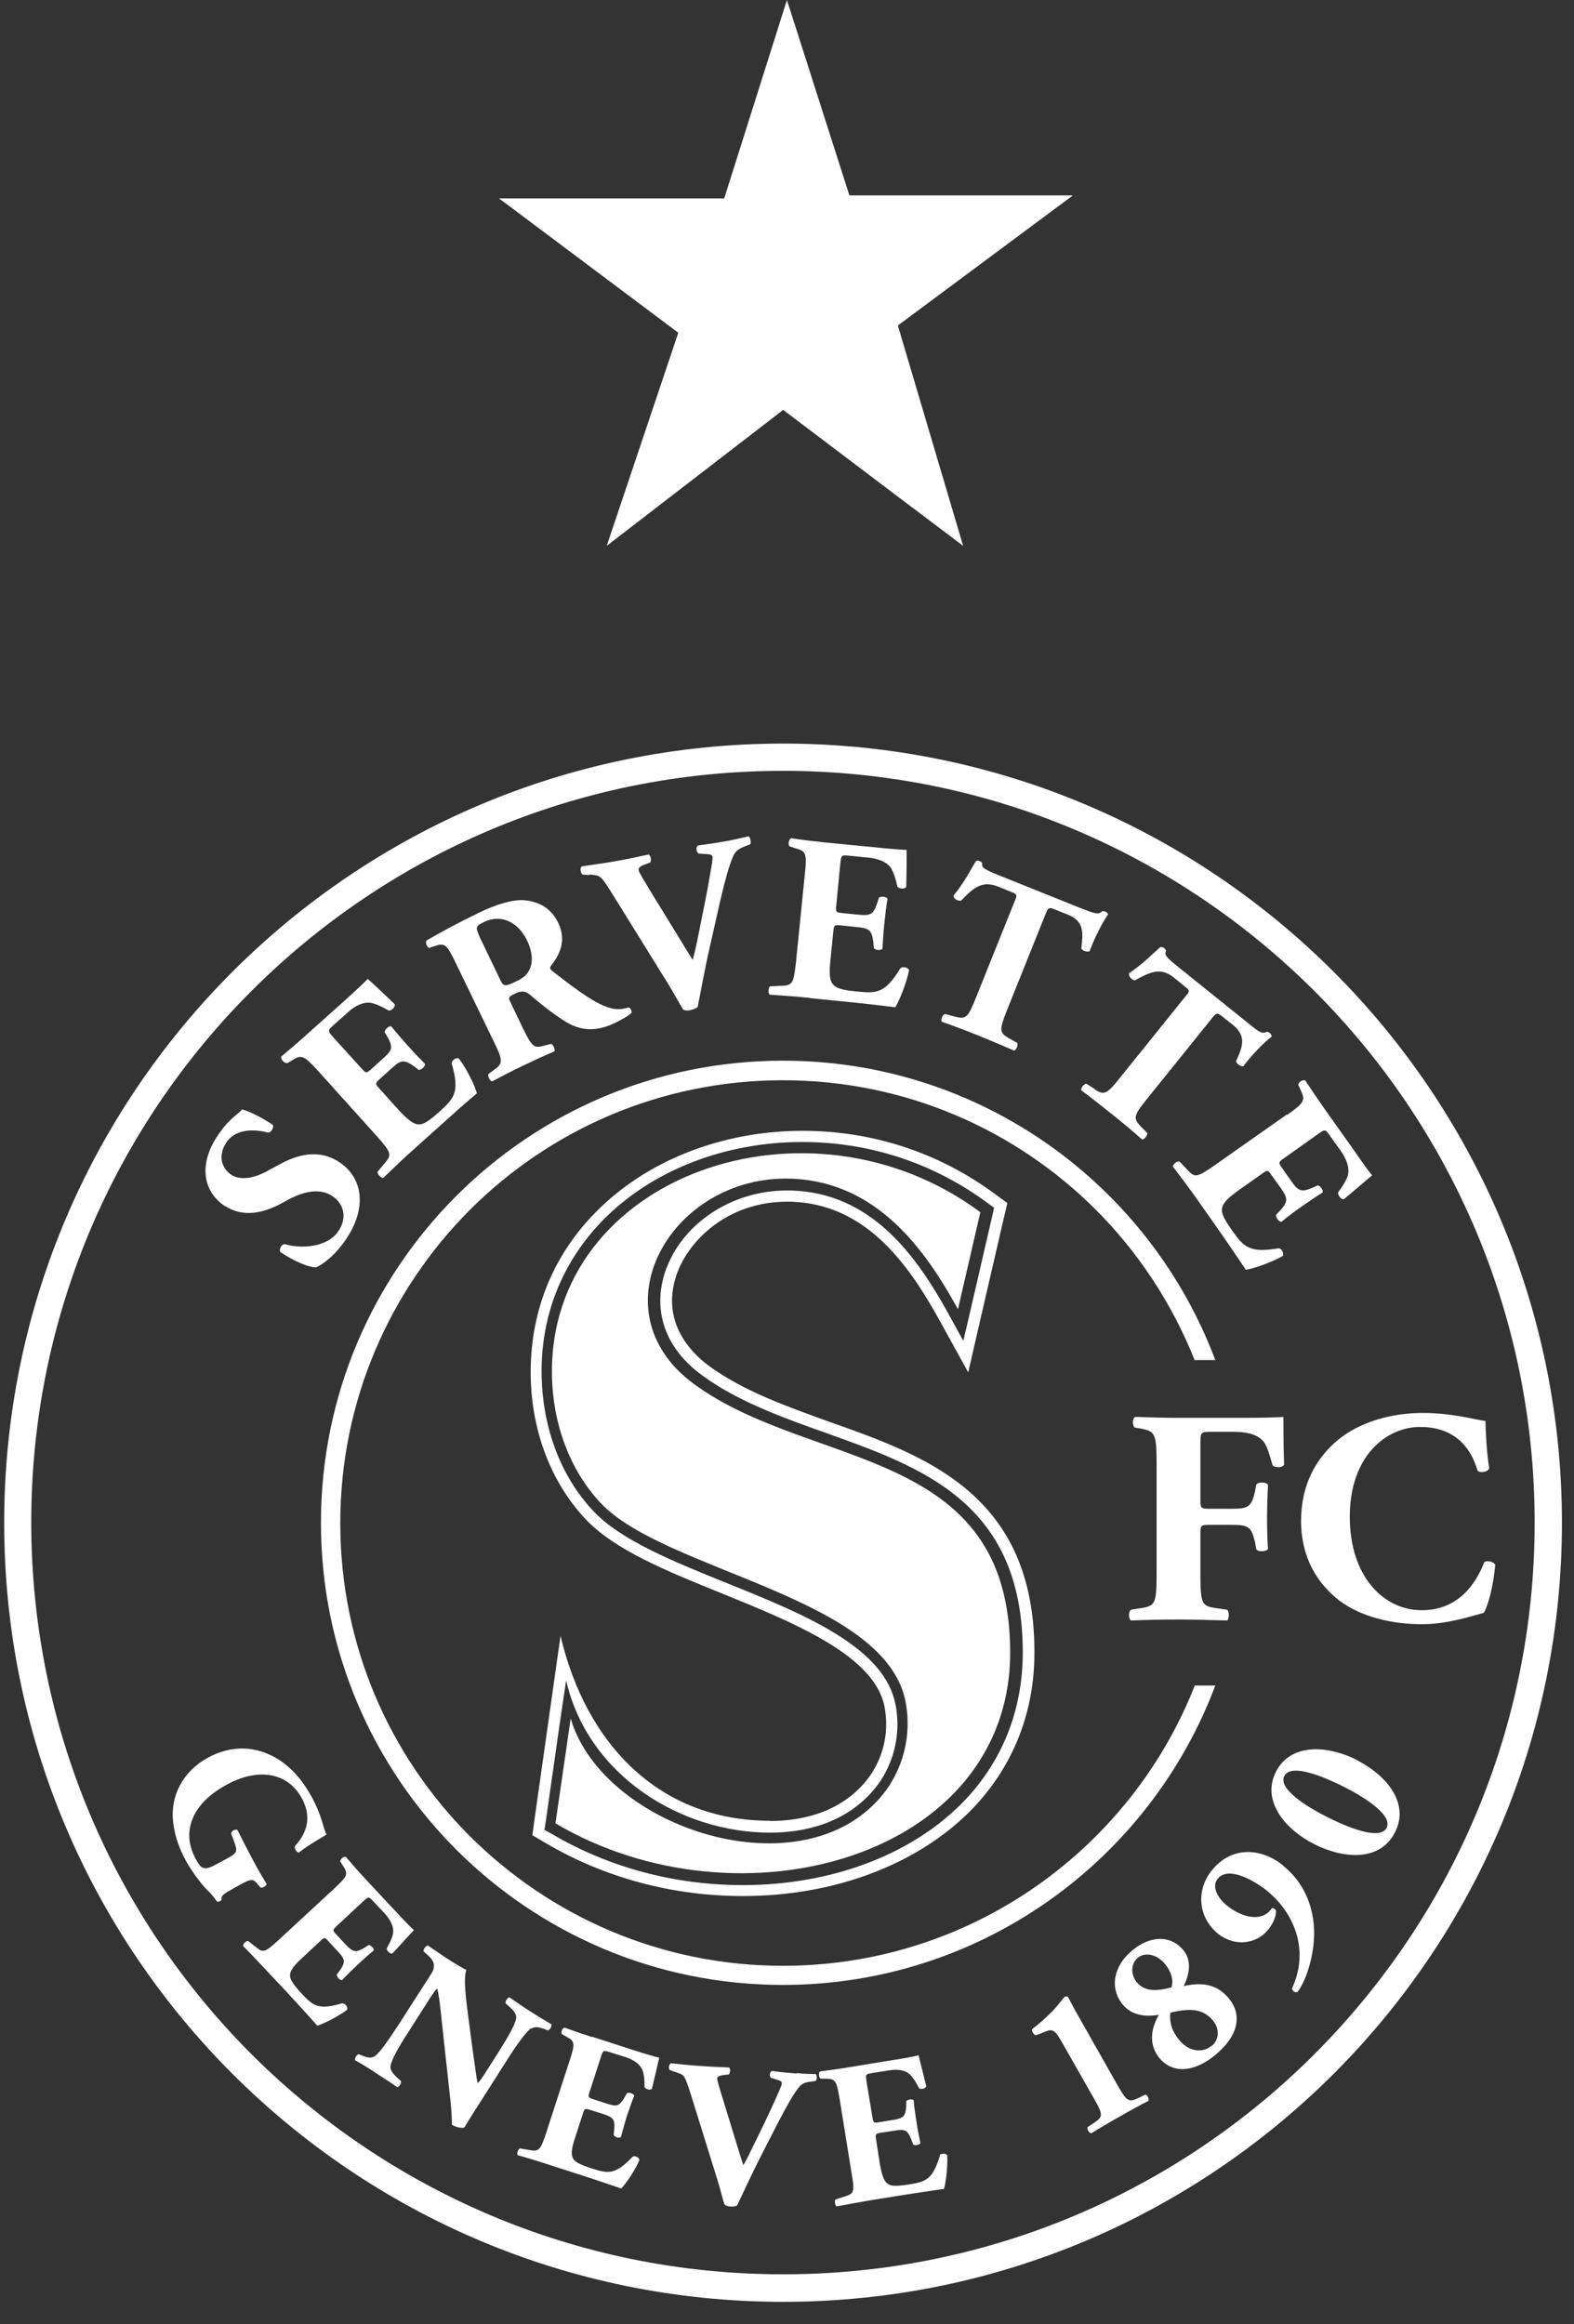 <svg width="63" height="93" viewBox="0 0 63 93" fill="none" xmlns="http://www.w3.org/2000/svg">
<rect x="0" y="0" width="63" height="93" fill="#333333" stroke="none"/>
<g clip-path="url(#clip0_348_18839)">
<path d="M24.285 21.84L31.347 16.401L35.975 19.9L38.55 21.84L35.937 13.024L42.944 7.818H33.997L31.497 0L28.987 7.939H19.975L27.149 13.313L24.285 21.84Z" fill="white"/>
<path d="M31.347 29.752C14.134 29.752 0.168 43.709 0.168 60.931C0.168 78.153 14.125 92.101 31.347 92.101C48.56 92.101 62.517 78.144 62.517 60.931C62.517 43.718 48.55 29.752 31.347 29.752ZM52.609 82.193C47.16 87.641 39.641 91 31.338 91C23.034 91 15.515 87.632 10.066 82.193C4.618 76.744 1.26 69.234 1.25 60.922C1.25 52.609 4.618 45.09 10.066 39.651C15.515 34.202 23.034 30.843 31.338 30.843C39.641 30.843 47.16 34.211 52.609 39.651C58.057 45.099 61.425 52.609 61.425 60.922C61.425 69.234 58.057 76.744 52.609 82.193Z" fill="white"/>
<path d="M47.822 54.419H48.643C46.012 47.421 39.257 42.44 31.337 42.44C21.121 42.44 12.846 50.715 12.846 60.93C12.846 71.146 21.121 79.421 31.337 79.421C39.257 79.421 46.012 74.439 48.643 67.442H47.822C46.926 69.719 45.573 71.762 43.866 73.469C40.657 76.678 36.225 78.656 31.337 78.656C26.439 78.656 22.017 76.669 18.807 73.469C15.598 70.26 13.62 65.838 13.62 60.94C13.62 56.042 15.607 51.62 18.807 48.41C22.017 45.201 26.448 43.223 31.337 43.223C36.225 43.223 40.657 45.201 43.866 48.41C45.564 50.108 46.917 52.161 47.822 54.437V54.419Z" fill="white"/>
<path d="M9.02 48.26C9.813 48.773 10.69 48.475 11.352 48.102C11.903 47.785 12.687 47.439 13.321 47.869C13.713 48.139 13.937 48.671 13.545 49.259C13.097 49.93 12.024 49.968 11.399 49.781C11.269 49.781 11.157 49.977 11.222 50.098C11.763 50.462 12.397 50.733 12.668 50.705C12.873 50.602 13.377 50.294 13.862 49.566C14.665 48.372 14.562 47.16 13.592 46.507C12.724 45.928 11.847 46.245 11.259 46.553L10.634 46.889C10.158 47.141 9.617 47.243 9.253 47.001C8.862 46.74 8.712 46.227 9.067 45.704C9.44 45.135 10.252 45.182 10.737 45.322C10.867 45.303 10.979 45.098 10.914 45.004C10.382 44.65 9.906 44.445 9.692 44.389C9.617 44.473 9.552 44.529 9.449 44.613C9.141 44.864 8.89 45.163 8.722 45.424C7.947 46.562 8.106 47.663 9.002 48.26H9.02Z" fill="white"/>
<path d="M11.493 42.543L11.698 42.422C12.062 42.198 12.146 42.207 12.725 42.842L15.094 45.473C15.673 46.126 15.682 46.21 15.402 46.536L15.113 46.882C15.085 46.965 15.243 47.133 15.337 47.133C15.85 46.639 16.186 46.322 16.531 46.014L17.445 45.193C18.024 44.67 18.705 44.064 19.087 43.747C19.022 43.467 18.667 42.739 18.369 42.357C18.266 42.291 18.07 42.431 18.08 42.553C18.406 43.7 18.192 43.933 17.576 44.493C17.063 44.95 16.876 45.025 16.671 44.978C16.484 44.932 16.251 44.736 15.953 44.409L15.197 43.569C15.01 43.355 15.01 43.346 15.197 43.178L15.682 42.739C16.046 42.403 16.176 42.394 16.559 42.655L16.755 42.804C16.867 42.823 17.035 42.655 17.007 42.562C16.792 42.347 16.559 42.105 16.316 41.834C16.074 41.564 15.85 41.303 15.663 41.069C15.57 41.032 15.393 41.2 15.393 41.293L15.514 41.498C15.738 41.909 15.701 42.021 15.337 42.347L14.852 42.786C14.656 42.954 14.646 42.944 14.469 42.748L13.35 41.517C13.116 41.256 13.107 41.246 13.331 41.032L13.9 40.528C14.236 40.211 14.534 40.108 14.786 40.118C14.973 40.136 15.253 40.258 15.561 40.435C15.691 40.435 15.841 40.276 15.794 40.174C15.337 39.735 14.833 39.269 14.721 39.166C14.637 39.259 14.245 39.633 13.797 40.034L12.295 41.377C11.96 41.685 11.605 41.983 11.26 42.273C11.222 42.375 11.372 42.543 11.474 42.534L11.493 42.543Z" fill="white"/>
<path d="M17.203 37.914L17.445 37.84C17.828 37.718 17.893 37.802 18.304 38.661L19.768 41.683C20.151 42.467 20.123 42.56 19.768 42.812L19.554 42.971C19.507 43.045 19.601 43.251 19.694 43.269C20.132 43.036 20.496 42.849 20.925 42.644C21.336 42.448 21.728 42.262 22.194 42.066C22.231 41.991 22.138 41.786 22.054 41.767L21.802 41.833C21.382 41.954 21.308 41.916 20.925 41.133L20.422 40.079C20.337 39.911 20.347 39.883 20.645 39.743C20.86 39.64 21.028 39.64 21.242 39.827C21.653 40.181 22.064 40.508 22.549 40.825C23.22 41.264 23.855 41.301 24.638 40.918C24.9 40.788 25.17 40.638 25.282 40.517C25.291 40.443 25.235 40.312 25.142 40.312C25.012 40.358 24.76 40.424 24.452 40.34C23.883 40.191 23.22 39.724 22.101 38.847C22.017 38.773 21.989 38.726 22.054 38.642C22.353 38.259 22.707 37.681 22.343 36.925C22.082 36.375 21.616 36.076 20.981 36.02C20.561 35.983 19.88 36.17 19.162 36.524C18.35 36.916 17.697 37.27 17.082 37.625C16.998 37.718 17.1 37.933 17.212 37.933L17.203 37.914ZM19.358 36.897C20.02 36.571 20.711 36.851 21.093 37.625C21.336 38.129 21.308 38.483 21.233 38.698C21.149 38.94 21.009 39.099 20.701 39.248C20.198 39.491 20.151 39.481 20.011 39.183L19.209 37.513C19.031 37.093 19.013 37.065 19.367 36.897H19.358Z" fill="white"/>
<path d="M23.575 34.993C24.051 35.03 24.023 34.993 24.573 35.87L26.766 39.406C26.953 39.704 27.195 40.161 27.344 40.395C27.41 40.432 27.503 40.441 27.606 40.423C27.746 40.395 27.858 40.348 27.923 40.292C28.044 39.732 28.165 38.949 28.445 37.736L28.837 36.001C29.033 35.179 29.182 34.638 29.332 34.293C29.416 34.079 29.537 33.976 29.789 33.873L30.031 33.78C30.078 33.715 30.031 33.491 29.957 33.463C29.686 33.528 29.406 33.593 29.098 33.65C28.735 33.715 28.389 33.771 27.942 33.827C27.839 33.892 27.867 34.088 27.96 34.153L28.24 34.172C28.473 34.181 28.511 34.219 28.52 34.284C28.52 34.34 28.52 34.443 28.483 34.638C28.427 34.974 28.231 36.084 28.091 36.719L27.904 37.661C27.839 37.96 27.774 38.24 27.727 38.407C27.634 38.258 27.503 38.062 27.316 37.745L26.113 35.786C25.796 35.264 25.572 34.9 25.562 34.825C25.544 34.741 25.6 34.676 25.758 34.61L26.029 34.508C26.076 34.414 26.048 34.237 25.964 34.191C25.395 34.312 25.003 34.396 24.564 34.471C24.079 34.554 23.771 34.592 23.286 34.666C23.212 34.732 23.221 34.9 23.314 34.993L23.585 35.012L23.575 34.993Z" fill="white"/>
<path d="M32.428 39.939L33.65 40.06C34.424 40.135 35.329 40.238 35.833 40.303C35.992 40.06 36.29 39.314 36.384 38.829C36.356 38.708 36.132 38.652 36.038 38.745C35.413 39.762 35.087 39.752 34.266 39.669C33.575 39.603 33.407 39.501 33.295 39.323C33.193 39.155 33.193 38.847 33.24 38.409L33.352 37.289C33.38 37.01 33.389 37 33.65 37.028L34.303 37.094C34.798 37.14 34.891 37.224 34.956 37.691L34.975 37.933C35.031 38.026 35.273 38.036 35.32 37.961C35.339 37.663 35.357 37.318 35.395 36.963C35.432 36.599 35.469 36.263 35.525 35.965C35.488 35.871 35.245 35.853 35.18 35.918L35.105 36.151C34.956 36.59 34.844 36.646 34.359 36.599L33.706 36.534C33.454 36.506 33.445 36.487 33.473 36.226L33.631 34.575C33.669 34.22 33.669 34.202 33.986 34.239L34.742 34.313C35.208 34.36 35.479 34.5 35.637 34.696C35.74 34.845 35.852 35.134 35.917 35.48C36.01 35.573 36.225 35.582 36.272 35.48C36.29 34.845 36.29 34.155 36.29 34.005C36.169 34.005 35.628 33.968 35.022 33.903L33.016 33.707C32.559 33.66 32.101 33.604 31.663 33.539C31.56 33.586 31.532 33.81 31.607 33.866L31.831 33.94C32.251 34.052 32.307 34.127 32.213 34.985L31.859 38.502C31.765 39.37 31.709 39.426 31.28 39.445L30.833 39.463C30.749 39.501 30.73 39.724 30.805 39.799C31.514 39.846 31.98 39.883 32.428 39.93V39.939Z" fill="white"/>
<path d="M39.194 41.449C39.585 41.607 40.024 41.794 40.593 42.036C40.677 42.008 40.761 41.812 40.714 41.728L40.378 41.542C40.014 41.318 39.977 41.243 40.304 40.422L41.862 36.541C41.955 36.317 41.992 36.299 42.207 36.383L42.739 36.597C43.401 36.858 43.354 37.325 43.28 37.95C43.298 38.034 43.541 38.118 43.616 38.053C43.802 37.539 44.147 36.858 44.353 36.588C44.353 36.56 44.297 36.495 44.241 36.476C44.194 36.457 44.157 36.457 44.119 36.457C43.97 36.616 43.83 36.56 43.252 36.336L39.977 35.021C39.305 34.75 39.296 34.703 39.315 34.535C39.287 34.498 39.249 34.47 39.203 34.452C39.156 34.433 39.109 34.433 39.063 34.452C38.867 34.769 38.606 35.3 38.167 35.832C38.167 35.972 38.335 36.056 38.466 36.038C38.988 35.496 39.315 35.226 39.959 35.478L40.509 35.702C40.724 35.786 40.705 35.832 40.621 36.038L39.063 39.919C38.736 40.739 38.662 40.777 38.242 40.684L37.822 40.572C37.729 40.59 37.654 40.795 37.691 40.88C38.316 41.103 38.783 41.281 39.203 41.449H39.194Z" fill="white"/>
<path d="M43.848 43.596L43.484 43.363C43.391 43.363 43.251 43.531 43.279 43.624C43.811 44.026 44.193 44.333 44.548 44.613C44.884 44.884 45.248 45.182 45.714 45.593C45.807 45.593 45.938 45.425 45.919 45.332L45.649 45.061C45.359 44.744 45.359 44.651 45.91 43.969L48.532 40.714C48.69 40.518 48.727 40.518 48.905 40.658L49.352 41.012C49.903 41.46 49.735 41.889 49.474 42.458C49.464 42.542 49.67 42.691 49.763 42.663C50.09 42.225 50.621 41.675 50.901 41.479C50.901 41.441 50.873 41.376 50.827 41.339C50.78 41.301 50.752 41.292 50.705 41.283C50.519 41.385 50.397 41.301 49.922 40.91L47.169 38.698C46.61 38.251 46.61 38.195 46.675 38.045C46.666 37.999 46.628 37.961 46.591 37.933C46.554 37.905 46.498 37.887 46.451 37.887C46.171 38.129 45.761 38.558 45.192 38.941C45.164 39.072 45.294 39.202 45.416 39.23C46.078 38.866 46.47 38.698 47.002 39.127L47.459 39.501C47.636 39.641 47.608 39.678 47.459 39.855L44.837 43.111C44.287 43.802 44.193 43.82 43.82 43.596H43.848Z" fill="white"/>
<path d="M51.507 44.593L48.615 46.627C47.897 47.131 47.813 47.121 47.524 46.804L47.216 46.478C47.132 46.44 46.945 46.571 46.945 46.674C47.374 47.243 47.654 47.616 47.916 47.989L48.625 48.997C49.072 49.631 49.586 50.387 49.865 50.806C50.145 50.769 50.91 50.508 51.34 50.256C51.405 50.163 51.302 49.948 51.172 49.948C49.996 50.144 49.782 49.892 49.306 49.221C48.904 48.651 48.867 48.465 48.932 48.269C48.998 48.082 49.222 47.877 49.576 47.625L50.5 46.972C50.733 46.804 50.752 46.804 50.892 47.019L51.274 47.55C51.554 47.952 51.554 48.082 51.246 48.428L51.078 48.605C51.05 48.707 51.19 48.894 51.293 48.885C51.526 48.689 51.806 48.483 52.095 48.278C52.394 48.073 52.674 47.877 52.935 47.718C52.981 47.625 52.842 47.439 52.739 47.429L52.515 47.532C52.086 47.709 51.965 47.663 51.685 47.261L51.312 46.73C51.162 46.524 51.172 46.496 51.386 46.347L52.739 45.386C53.028 45.181 53.047 45.172 53.224 45.433L53.663 46.048C53.933 46.431 53.998 46.73 53.961 46.981C53.924 47.159 53.765 47.429 53.56 47.709C53.541 47.84 53.691 48.008 53.793 47.98C54.288 47.569 54.801 47.121 54.922 47.028C54.838 46.944 54.521 46.506 54.176 46.002L53.01 44.36C52.748 43.987 52.487 43.604 52.244 43.231C52.142 43.184 51.965 43.306 51.965 43.408L52.067 43.632C52.244 44.024 52.226 44.108 51.517 44.612L51.507 44.593Z" fill="white"/>
<path d="M48.438 57.29H49.39C50.015 57.29 50.379 57.44 50.584 57.692C50.706 57.85 50.799 58.149 50.939 58.643C51.079 58.736 51.349 58.727 51.396 58.597C51.368 57.776 51.368 56.899 51.368 56.693C51.2 56.712 50.51 56.731 49.726 56.731H47.16C46.582 56.731 45.966 56.712 45.444 56.693C45.313 56.74 45.313 57.048 45.425 57.123L45.668 57.16C46.218 57.272 46.293 57.356 46.293 58.494V63.037C46.293 64.176 46.218 64.26 45.668 64.344L45.266 64.409C45.164 64.483 45.164 64.763 45.266 64.838C46.003 64.81 46.61 64.801 47.17 64.801C47.757 64.801 48.355 64.819 49.12 64.838C49.203 64.763 49.203 64.483 49.12 64.409L48.662 64.344C48.112 64.26 48.047 64.176 48.047 63.037V61.386C48.047 61.05 48.056 61.013 48.383 61.013H49.325C49.978 61.013 50.09 61.106 50.23 61.694L50.286 61.992C50.37 62.104 50.678 62.086 50.752 61.983C50.724 61.619 50.715 61.162 50.715 60.714C50.715 60.267 50.733 59.8 50.752 59.408C50.678 59.296 50.37 59.287 50.286 59.399L50.23 59.688C50.09 60.285 49.968 60.369 49.325 60.369H48.383C48.056 60.369 48.047 60.332 48.047 60.005V57.794C48.047 57.318 48.047 57.29 48.448 57.29H48.438Z" fill="white"/>
<path d="M59.4 62.534C59.064 63.364 58.383 64.428 56.9 64.428C55.416 64.428 54.026 63.122 54.026 60.687C54.026 58.252 55.491 57.095 56.843 57.095C58.028 57.095 58.812 57.711 59.139 58.84C59.222 58.952 59.549 58.905 59.605 58.756C59.493 58.047 59.456 57.067 59.456 56.852C59.083 56.824 58.187 56.535 56.937 56.535C55.687 56.535 54.418 56.899 53.55 57.617C52.711 58.317 52.076 59.362 52.076 60.855C52.076 62.347 52.748 63.383 53.625 64.055C54.492 64.698 55.715 64.988 56.909 64.988C57.86 64.988 58.728 64.717 59.391 64.531C59.558 64.251 59.764 63.514 59.848 62.609C59.773 62.469 59.484 62.422 59.391 62.525L59.4 62.534Z" fill="white"/>
<path d="M10.298 75.371L10.42 75.52C10.494 75.558 10.662 75.465 10.671 75.381C10.522 75.138 10.326 74.802 10.14 74.457C9.953 74.102 9.767 73.748 9.505 73.225C9.421 73.169 9.253 73.263 9.253 73.365L9.375 73.701C9.515 74.074 9.496 74.14 9.104 74.354L8.656 74.597C8.19 74.849 8.059 74.802 7.845 74.401C7.695 74.13 7.537 73.739 7.583 73.272C7.649 72.628 8.069 71.947 9.095 71.397C10.224 70.781 11.474 70.828 12.089 71.966C12.444 72.638 12.351 73.272 11.81 73.86C11.763 73.944 11.875 74.14 11.968 74.121C12.36 73.813 12.864 73.533 13.069 73.403C12.938 73.169 12.901 72.684 12.472 71.891C12.136 71.276 11.707 70.763 11.175 70.417C10.224 69.811 9.225 69.839 8.33 70.324C7.294 70.884 6.809 71.891 6.93 72.908C7.005 73.524 7.182 73.972 7.443 74.457C7.658 74.858 8.087 75.427 8.302 75.632C8.479 75.791 8.6 75.968 8.684 76.08C8.731 76.118 8.852 76.052 8.871 76.015C8.834 75.856 8.964 75.772 9.263 75.605L9.664 75.381C10.046 75.175 10.14 75.175 10.298 75.371Z" fill="white"/>
<path d="M13.723 80.147C12.734 80.445 12.529 80.259 12.044 79.736C11.643 79.298 11.587 79.139 11.615 78.962C11.652 78.794 11.82 78.589 12.1 78.337L12.809 77.674C12.986 77.506 12.995 77.506 13.145 77.674L13.527 78.085C13.816 78.393 13.835 78.505 13.602 78.841L13.481 79.008C13.471 79.102 13.611 79.251 13.695 79.223C13.872 79.036 14.087 78.831 14.311 78.617C14.535 78.402 14.759 78.206 14.955 78.047C14.983 77.963 14.843 77.824 14.759 77.824L14.581 77.936C14.236 78.141 14.134 78.113 13.835 77.805L13.453 77.394C13.303 77.236 13.313 77.217 13.481 77.059L14.525 76.088C14.749 75.883 14.759 75.874 14.936 76.07L15.384 76.546C15.654 76.844 15.748 77.087 15.738 77.301C15.729 77.46 15.626 77.702 15.477 77.963C15.477 78.066 15.626 78.197 15.71 78.159C16.084 77.758 16.475 77.32 16.569 77.227C16.485 77.161 16.158 76.825 15.804 76.443L14.619 75.174C14.348 74.885 14.087 74.586 13.844 74.297C13.751 74.269 13.611 74.39 13.62 74.484L13.732 74.661C13.938 74.978 13.928 75.053 13.387 75.556L11.148 77.628C10.598 78.132 10.523 78.141 10.243 77.908L9.935 77.665C9.861 77.646 9.711 77.777 9.73 77.861C10.159 78.299 10.43 78.589 10.7 78.878L11.428 79.652C11.885 80.147 12.417 80.725 12.697 81.052C12.93 80.986 13.555 80.678 13.891 80.417C13.938 80.324 13.826 80.156 13.714 80.165L13.723 80.147Z" fill="white"/>
<path d="M21.261 81.174C21.419 81.071 21.569 81.109 21.783 81.183L21.923 81.239C22.017 81.221 22.091 81.071 22.072 80.997C21.802 80.838 21.55 80.689 21.289 80.521C21.009 80.344 20.748 80.166 20.384 79.915C20.319 79.933 20.216 80.064 20.235 80.157L20.402 80.306C20.57 80.456 20.692 80.596 20.654 80.782C20.617 81.015 20.309 81.547 19.955 82.107L19.348 83.059C19.264 83.18 19.19 83.301 19.115 83.348C19.059 83.087 19.022 82.723 18.938 82.172L18.798 81.118C18.648 79.989 18.537 79.177 18.667 78.823C18.518 78.748 18.313 78.627 18.07 78.478C17.79 78.3 17.454 78.067 17.137 77.853C17.053 77.825 16.941 77.993 16.951 78.077L17.119 78.226C17.333 78.422 17.389 78.562 17.361 78.711C17.361 78.842 17.277 78.954 17.035 79.327L15.915 81.071C15.551 81.622 15.206 82.126 15.01 82.266C14.861 82.368 14.702 82.331 14.488 82.247L14.357 82.191C14.273 82.21 14.189 82.368 14.208 82.433C14.478 82.583 14.739 82.741 14.991 82.909C15.262 83.087 15.542 83.264 15.906 83.516C15.971 83.497 16.074 83.366 16.055 83.273L15.887 83.124C15.738 82.975 15.598 82.835 15.635 82.648C15.672 82.415 15.971 81.874 16.335 81.323L17.184 79.989C17.352 79.737 17.426 79.616 17.501 79.569C17.557 79.756 17.613 80.185 17.688 80.931L18.014 83.917C18.089 84.523 18.089 85.018 18.089 85.018C18.257 85.12 18.499 85.167 18.593 85.12C18.723 84.887 19.003 84.449 19.292 84.001L20.337 82.359C20.692 81.799 21.055 81.305 21.242 81.165L21.261 81.174Z" fill="white"/>
<path d="M23.706 81.511C23.333 81.39 22.951 81.26 22.596 81.129C22.503 81.148 22.437 81.325 22.493 81.39L22.671 81.493C22.997 81.67 23.035 81.735 22.801 82.444L21.859 85.346C21.626 86.055 21.56 86.092 21.197 86.027L20.814 85.962C20.739 85.98 20.674 86.167 20.721 86.232C21.308 86.4 21.691 86.521 22.055 86.643L23.072 86.969C23.715 87.174 24.453 87.426 24.863 87.566C25.04 87.398 25.432 86.82 25.591 86.428C25.591 86.325 25.404 86.232 25.32 86.297C24.611 87.034 24.341 86.978 23.66 86.755C23.09 86.568 22.96 86.465 22.904 86.288C22.857 86.129 22.904 85.868 23.025 85.514L23.324 84.59C23.398 84.357 23.408 84.357 23.622 84.422L24.154 84.59C24.555 84.721 24.62 84.814 24.583 85.215L24.564 85.421C24.602 85.514 24.788 85.57 24.854 85.504C24.919 85.252 25.003 84.973 25.087 84.674C25.19 84.376 25.283 84.105 25.386 83.853C25.367 83.769 25.18 83.713 25.096 83.751L24.994 83.928C24.788 84.273 24.686 84.301 24.285 84.17L23.744 83.993C23.538 83.928 23.529 83.909 23.604 83.685L24.042 82.332C24.135 82.043 24.135 82.025 24.397 82.109L25.022 82.304C25.395 82.426 25.6 82.594 25.703 82.799C25.768 82.939 25.805 83.209 25.796 83.508C25.852 83.601 26.038 83.648 26.095 83.573C26.225 83.041 26.356 82.463 26.384 82.332C26.281 82.314 25.833 82.183 25.339 82.025L23.697 81.493L23.706 81.511Z" fill="white"/>
<path d="M31.906 82.967C31.598 82.939 31.281 82.921 30.907 82.865C30.805 82.892 30.786 83.07 30.852 83.135L31.085 83.21C31.281 83.266 31.299 83.303 31.29 83.368C31.29 83.415 31.253 83.508 31.187 83.657C31.075 83.928 30.665 84.814 30.422 85.309L30.058 86.046C29.947 86.288 29.835 86.494 29.751 86.634C29.713 86.494 29.639 86.298 29.545 85.981L28.967 84.096C28.808 83.592 28.706 83.238 28.706 83.172C28.706 83.098 28.771 83.06 28.92 83.032L29.172 83.004C29.228 82.939 29.247 82.781 29.182 82.725C28.687 82.706 28.333 82.687 27.959 82.659C27.53 82.631 27.269 82.594 26.858 82.557C26.775 82.594 26.747 82.734 26.803 82.827L27.017 82.902C27.4 83.023 27.39 82.995 27.661 83.835L28.724 87.249C28.818 87.539 28.92 87.977 28.995 88.201C29.042 88.248 29.116 88.276 29.21 88.285C29.331 88.294 29.433 88.285 29.499 88.248C29.723 87.8 29.993 87.175 30.478 86.223L31.178 84.861C31.514 84.217 31.756 83.797 31.952 83.546C32.074 83.387 32.186 83.322 32.428 83.294L32.643 83.266C32.708 83.219 32.708 83.023 32.643 82.986C32.41 82.986 32.158 82.977 31.887 82.948L31.906 82.967Z" fill="white"/>
<path d="M37.624 86.241C37.325 87.22 37.064 87.295 36.364 87.407C35.777 87.5 35.609 87.463 35.478 87.332C35.357 87.211 35.282 86.959 35.217 86.586L35.068 85.625C35.03 85.382 35.04 85.373 35.254 85.336L35.805 85.252C36.224 85.177 36.327 85.233 36.476 85.606L36.551 85.802C36.616 85.867 36.812 85.821 36.84 85.746C36.784 85.494 36.728 85.205 36.682 84.897C36.635 84.589 36.588 84.3 36.57 84.039C36.514 83.974 36.318 84.001 36.271 84.076V84.281C36.243 84.683 36.159 84.757 35.739 84.823L35.18 84.916C34.965 84.953 34.956 84.934 34.918 84.711L34.685 83.302C34.639 83.003 34.639 82.994 34.9 82.947L35.543 82.845C35.945 82.779 36.197 82.835 36.374 82.966C36.495 83.059 36.654 83.283 36.784 83.554C36.877 83.619 37.055 83.563 37.074 83.47C36.943 82.938 36.794 82.36 36.766 82.238C36.663 82.266 36.206 82.36 35.693 82.434L33.985 82.714C33.603 82.779 33.202 82.835 32.819 82.882C32.754 82.947 32.773 83.134 32.847 83.171H33.053C33.426 83.181 33.482 83.237 33.603 83.964L34.088 86.968C34.219 87.705 34.172 87.771 33.818 87.883L33.444 88.004C33.388 88.05 33.426 88.246 33.482 88.284C34.088 88.172 34.48 88.097 34.872 88.032L35.917 87.864C36.579 87.761 37.353 87.64 37.782 87.584C37.857 87.351 37.941 86.66 37.913 86.241C37.867 86.147 37.652 86.157 37.605 86.241H37.624Z" fill="white"/>
<path d="M45.853 83.805L45.545 83.954C45.181 84.122 45.106 84.076 44.771 83.507L43.222 80.773C43.017 80.419 42.839 80.083 42.755 79.915C42.709 79.868 42.644 79.877 42.615 79.896C42.569 79.924 42.373 80.213 42.112 80.484C41.869 80.727 41.58 80.988 41.309 81.193C41.281 81.268 41.384 81.436 41.468 81.436L41.822 81.296C42.149 81.156 42.242 81.249 42.504 81.715L43.828 84.038C44.145 84.608 44.145 84.701 43.81 84.925L43.53 85.111C43.492 85.186 43.604 85.373 43.688 85.354C43.94 85.195 44.36 84.943 44.827 84.682C45.265 84.43 45.694 84.197 45.956 84.066C46.021 84.001 45.918 83.814 45.834 83.805H45.853Z" fill="white"/>
<path d="M47.383 79.459C47.588 79.03 47.728 78.47 47.364 78.031C46.86 77.416 46.039 77.444 45.33 78.031C44.547 78.666 44.416 79.561 44.929 80.196C45.284 80.634 45.816 80.709 46.385 80.616C46.039 81.213 45.993 81.829 46.394 82.332C46.982 83.051 47.887 82.845 48.624 82.239C49.622 81.427 49.697 80.578 49.193 79.972C48.689 79.347 48.045 79.319 47.373 79.468L47.383 79.459ZM45.517 79.338C45.237 78.992 45.265 78.573 45.545 78.33C45.797 78.125 46.273 78.153 46.627 78.582C46.879 78.88 46.982 79.235 46.888 79.515C46.189 79.72 45.76 79.627 45.517 79.328V79.338ZM48.493 81.856C48.083 82.192 47.532 82.043 47.196 81.623C46.907 81.269 46.804 80.942 46.842 80.532C47.569 80.355 48.148 80.345 48.549 80.849C48.848 81.213 48.773 81.633 48.502 81.866L48.493 81.856Z" fill="white"/>
<path d="M51.358 74.643C50.472 73.925 49.287 73.86 48.503 74.839C47.869 75.623 47.944 76.714 48.755 77.377C49.399 77.89 50.276 77.806 50.761 77.209C50.976 76.948 51.097 76.621 51.069 76.425C51.032 76.379 50.948 76.341 50.91 76.35C50.864 76.406 50.836 76.444 50.761 76.519C50.332 76.892 49.614 76.658 49.1 76.239C48.718 75.931 48.494 75.464 48.737 75.175C49.166 74.643 50.201 75.25 50.686 75.632C51.853 76.574 52.403 78.076 51.713 79.56C51.713 79.653 51.843 79.756 51.937 79.7C52.347 79.149 52.655 78.002 52.59 77.088C52.524 76.145 52.133 75.268 51.358 74.653V74.643Z" fill="white"/>
<path d="M54.307 70.418C53.178 69.849 51.676 69.709 51.069 70.894C50.472 72.079 51.471 73.217 52.599 73.786C53.775 74.383 55.24 74.495 55.837 73.31C56.434 72.135 55.473 71.015 54.307 70.427V70.418ZM55.501 73.133C55.221 73.683 53.794 73.04 53.141 72.713C52.487 72.387 51.125 71.612 51.405 71.062C51.685 70.511 53.112 71.155 53.766 71.482C54.419 71.808 55.771 72.583 55.501 73.133Z" fill="white"/>
<path d="M30.814 72.852C26.364 72.852 23.444 69.755 22.436 65.454L22.212 67.03L21.391 72.824L21.307 73.43L21.83 73.738C24.181 75.128 26.914 75.865 29.732 75.865C33.352 75.865 36.654 74.634 38.809 72.488C40.507 70.781 41.412 68.57 41.403 66.097C41.403 59.8 37.055 58.251 33.221 56.899C31.514 56.283 29.741 55.658 28.36 54.641C27.623 54.09 26.466 52.887 27.064 51.049C27.539 49.622 29.135 48.082 31.504 48.082H31.663C34.639 48.175 36.337 50.536 37.606 52.831L38.753 54.911L39.285 52.598L40.181 48.726L40.321 48.138L39.836 47.784C37.596 46.123 34.928 45.246 32.129 45.246C28.892 45.246 25.86 46.44 23.826 48.521C22.082 50.293 21.195 52.57 21.242 55.098C21.289 57.3 22.063 59.315 23.425 60.77C24.582 62.011 26.681 62.86 28.892 63.756C31.784 64.931 35.068 66.256 35.413 68.346C35.665 69.811 35.003 70.837 34.704 71.21C33.622 72.572 31.999 72.861 30.823 72.861L30.814 72.852ZM35.852 68.262C35.46 65.92 32.204 64.595 29.051 63.327C26.886 62.45 24.834 61.619 23.742 60.453C22.455 59.082 21.727 57.169 21.68 55.079C21.625 52.682 22.483 50.517 24.125 48.829C26.084 46.832 28.995 45.694 32.111 45.694C34.816 45.694 37.382 46.543 39.546 48.148L39.789 48.325L39.724 48.614L38.828 52.495L38.557 53.652L37.988 52.616C36.664 50.2 34.863 47.728 31.663 47.634H31.495C29.265 47.634 27.259 48.978 26.616 50.909C26.112 52.458 26.634 53.95 28.081 55.014C29.508 56.068 31.308 56.712 33.062 57.337C36.934 58.718 40.937 60.145 40.937 66.116C40.937 68.467 40.087 70.557 38.474 72.18C36.412 74.242 33.23 75.427 29.732 75.427C26.998 75.427 24.349 74.718 22.063 73.365L21.792 73.216L21.839 72.917L22.436 68.738L22.66 67.236C23.528 71.033 27.241 73.328 30.823 73.328C32.092 73.328 33.865 73.01 35.059 71.508C35.395 71.089 36.132 69.932 35.861 68.29L35.852 68.262Z" fill="white"/>
<path d="M22.838 68.785L22.232 72.956C29.611 77.313 40.443 74.318 40.433 66.099C40.415 57.805 32.438 58.822 27.755 55.361C23.78 52.422 26.859 47.02 31.636 47.16C35.134 47.272 37.056 50.052 38.343 52.384L39.239 48.503C32.345 43.391 21.933 47.039 22.092 55.062C22.138 57.114 22.885 58.906 24.032 60.128C26.607 62.889 35.545 63.888 36.263 68.179C36.534 69.83 35.899 71.09 35.367 71.762C32.167 75.792 24.144 73.161 22.847 68.776L22.838 68.785Z" fill="white"/>
</g>
<defs>
<clipPath id="clip0_348_18839">
<rect width="62.349" height="92.1" fill="white" transform="translate(0.168)"/>
</clipPath>
</defs>
</svg>
